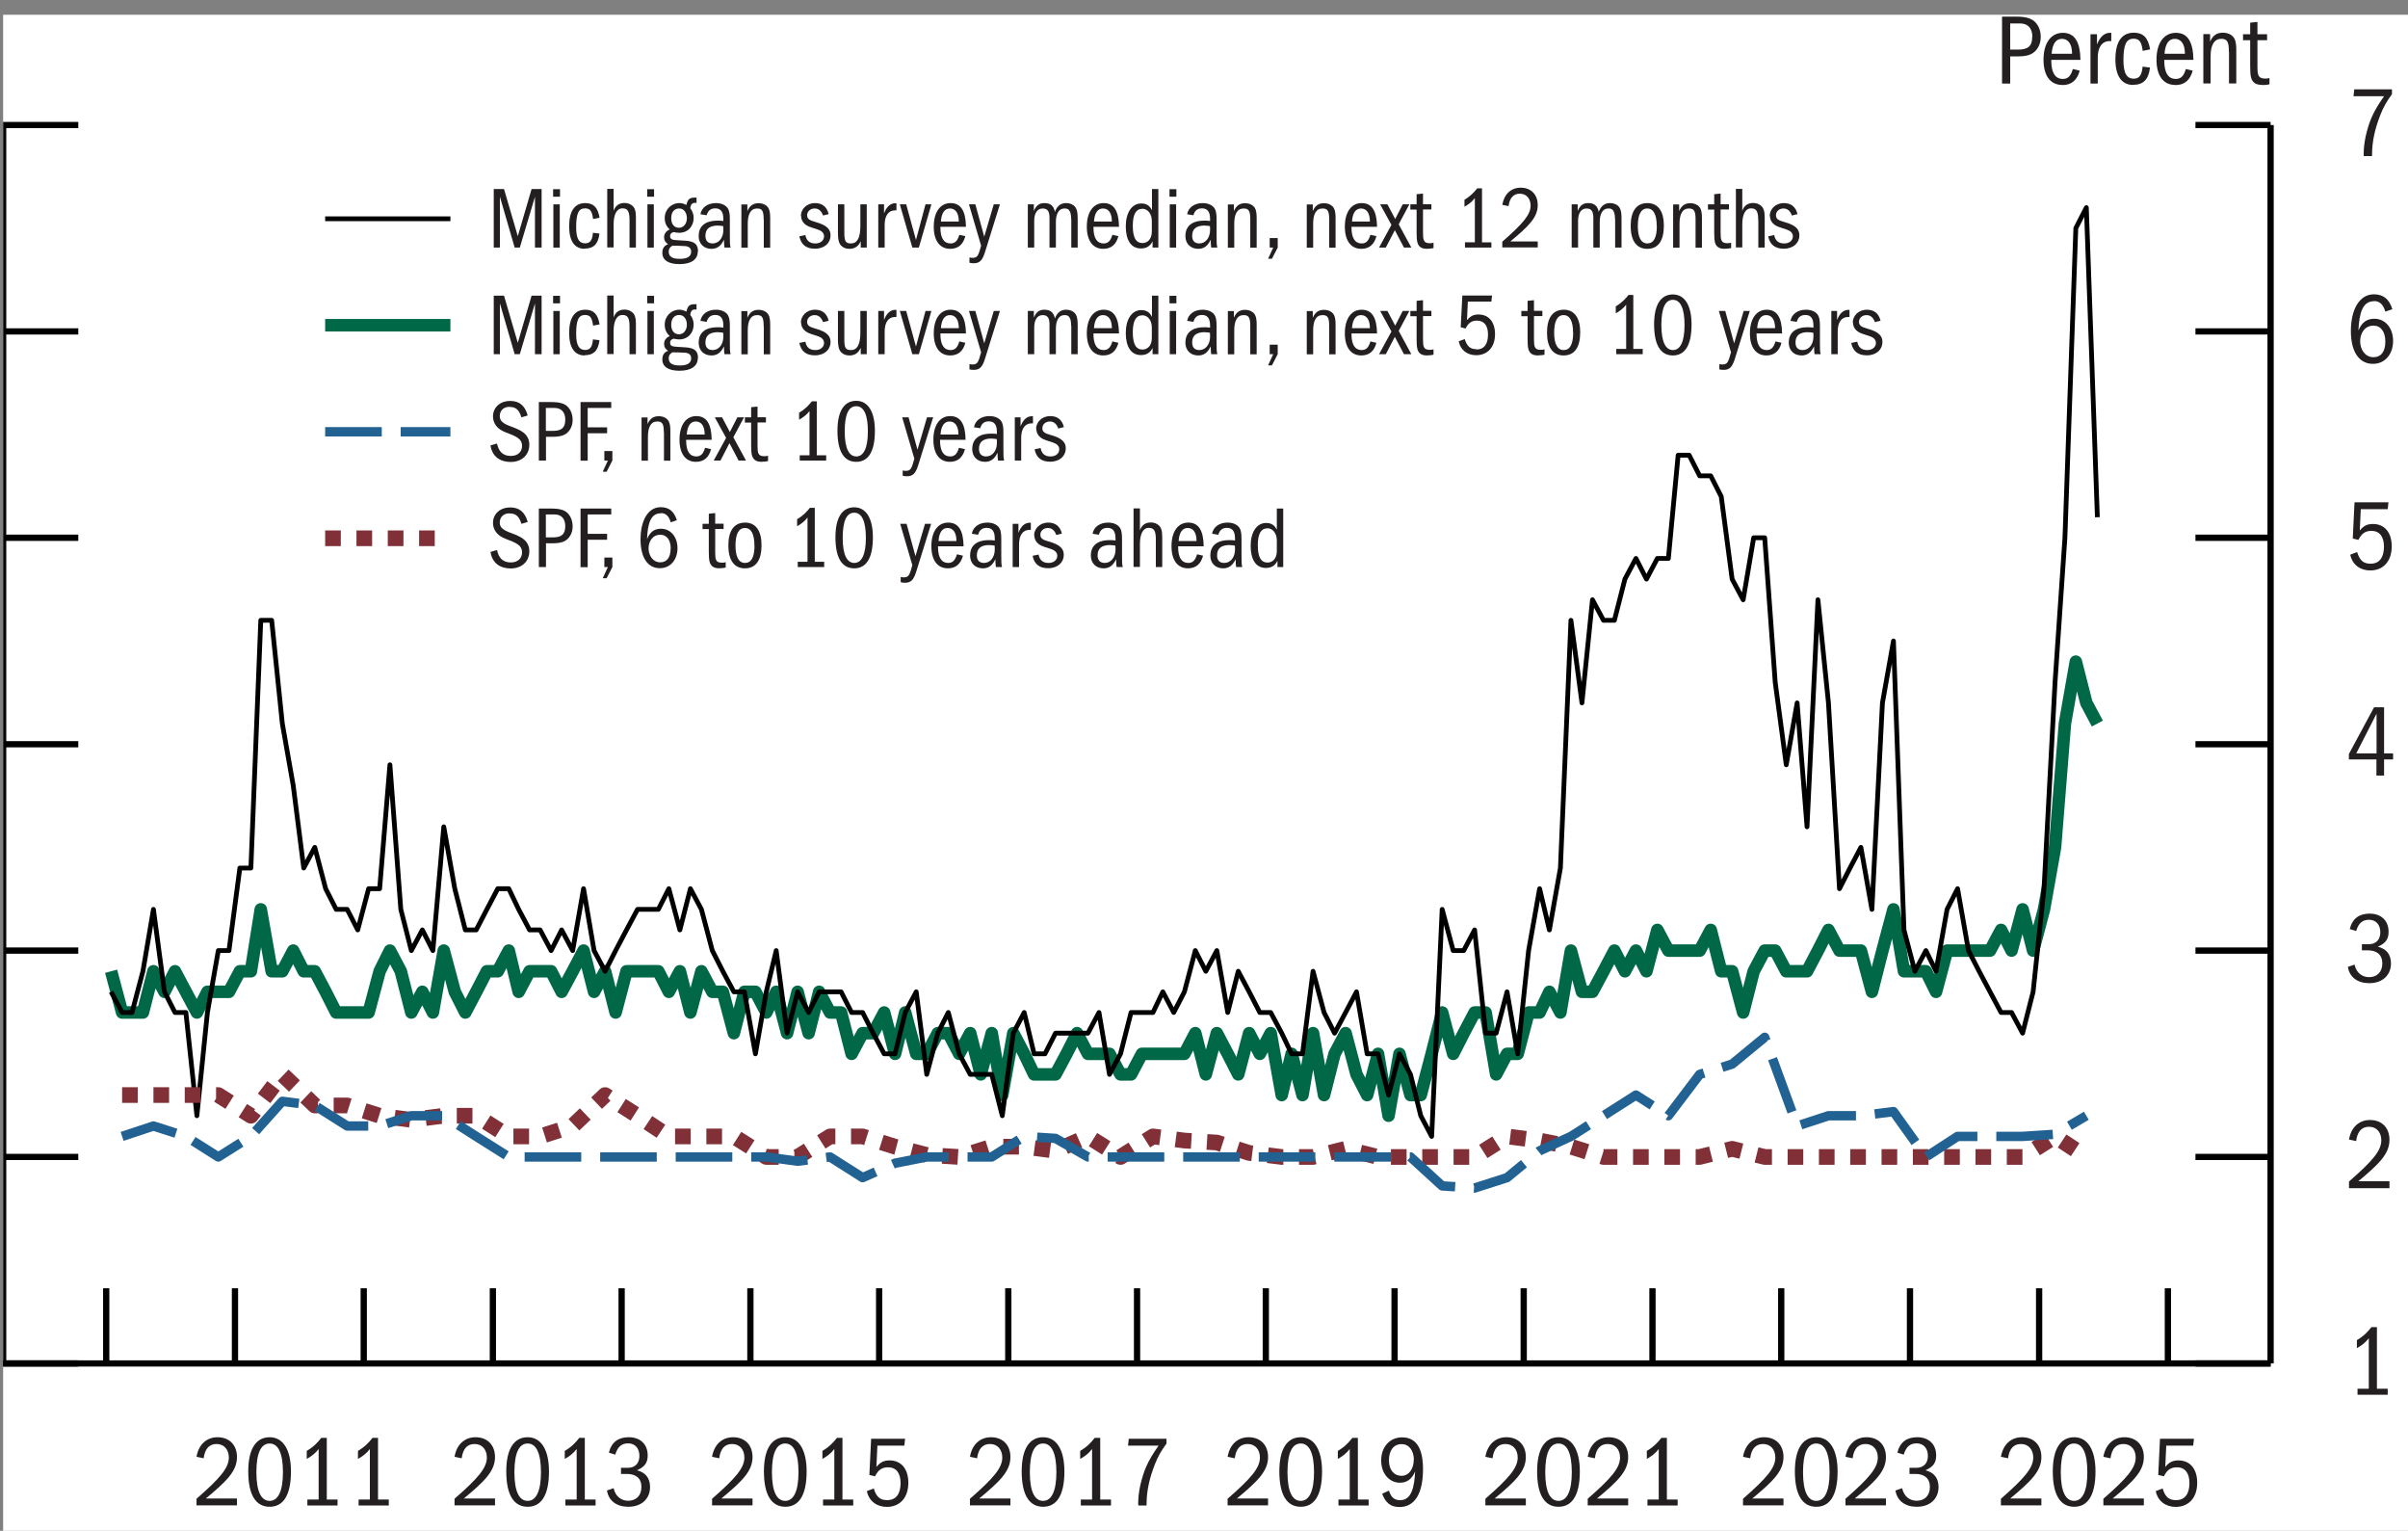 <?xml version="1.0" encoding="UTF-8"?>
<svg id="Layer_1" xmlns="http://www.w3.org/2000/svg" version="1.1" xmlns:xlink="http://www.w3.org/1999/xlink" viewBox="0 0 192.25 122.18">
  <rect x="0" y="0" width="192.25" height="122.18" fill="#808080" stroke="none"/>
  <!-- Generator: Adobe Illustrator 29.5.1, SVG Export Plug-In . SVG Version: 2.1.0 Build 141)  -->
  <defs>
    <style>
      .st0 {
        fill: #231f20;
      }

      .st1 {
        fill: #fff;
      }

      .st2 {
        stroke: #006847;
        stroke-width: 1px;
      }

      .st2, .st3, .st4, .st5, .st6, .st7 {
        fill: none;
      }

      .st2, .st4, .st5, .st6, .st7 {
        stroke-linejoin: round;
      }

      .st4 {
        stroke-width: .5px;
      }

      .st4, .st7 {
        stroke: #000;
      }

      .st8 {
        clip-path: url(#clippath-1);
      }

      .st5 {
        stroke: #226293;
        stroke-dasharray: 4.52 1.51;
        stroke-width: .75px;
      }

      .st6 {
        stroke: #803036;
        stroke-dasharray: 1.25 1.25;
        stroke-width: 1.25px;
      }

      .st9 {
        clip-path: url(#clippath);
      }

      .st7 {
        stroke-width: .38px;
      }
    </style>
    <clipPath id="clippath">
      <rect class="st3" x=".25" y="1.18" width="192" height="121"/>
    </clipPath>
    <clipPath id="clippath-1">
      <rect class="st3" x=".25" y="1.18" width="192" height="121"/>
    </clipPath>
  </defs>
  <rect class="st1" x=".25" y="1.18" width="192" height="121"/>
  <polyline class="st2" points="8.87 77.52 9.75 80.81 11.41 80.81 12.25 77.52 13.13 79.16 13.97 77.52 14.84 79.16 15.72 80.81 16.56 79.16 18.28 79.16 19.15 77.52 20.03 77.52 20.82 72.58 21.69 77.52 22.54 77.52 23.41 75.87 24.25 77.52 25.13 77.52 26 79.16 26.84 80.81 29.43 80.81 30.31 77.52 31.13 75.87 32 77.52 32.84 80.81 33.72 79.16 34.56 80.81 35.43 75.87 36.31 79.16 37.15 80.81 38.02 79.16 38.87 77.52 39.74 77.52 40.62 75.87 41.41 79.16 42.28 77.52 44 77.52 44.84 79.16 45.72 77.52 46.59 75.87 47.43 79.16 48.31 77.52 49.15 80.81 50.02 77.52 52.56 77.52 53.4 79.16 54.28 77.52 55.12 80.81 56 77.52 56.87 79.16 57.71 79.16 58.59 82.46 59.43 79.16 60.31 79.16 61.18 80.81 61.97 79.16 62.84 82.46 63.68 79.16 64.56 82.46 65.4 79.16 66.27 80.81 67.15 80.81 67.99 84.11 68.87 82.46 69.71 82.46 70.59 80.81 71.46 84.11 72.27 80.81 73.15 84.11 73.99 84.11 74.87 82.46 75.71 82.46 76.58 84.11 77.46 82.46 78.3 85.75 79.18 82.46 80.02 87.4 80.9 82.46 81.77 84.11 82.56 85.75 84.27 85.75 85.15 84.11 85.99 82.46 86.86 84.11 88.58 84.11 89.46 85.75 90.3 85.75 91.17 84.11 94.56 84.11 95.43 82.46 96.27 85.75 97.15 82.46 98.02 84.11 98.86 85.75 99.73 82.46 100.58 84.11 101.45 82.46 102.33 87.4 103.12 84.11 103.99 87.4 104.83 82.46 105.71 87.4 106.55 84.11 107.43 82.46 108.3 85.75 109.15 87.4 110.02 84.11 110.86 89.05 111.73 84.11 112.61 87.4 113.43 87.4 114.3 84.11 115.14 80.81 116.02 84.11 116.86 82.46 117.73 80.81 118.61 80.81 119.45 85.75 120.32 84.11 121.17 84.11 122.04 80.81 122.92 80.81 123.7 79.16 124.58 80.81 125.42 75.87 126.3 79.16 127.14 79.16 128.02 77.52 128.89 75.87 129.73 77.52 130.61 75.87 131.45 77.52 132.32 74.22 133.2 75.87 135.7 75.87 136.58 74.22 137.42 77.52 138.29 77.52 139.17 80.81 140.01 77.52 140.89 75.87 141.73 75.87 142.61 77.52 144.27 77.52 145.14 75.87 145.98 74.22 146.86 75.87 148.57 75.87 149.45 79.16 150.29 75.87 151.17 72.58 152.01 77.52 153.76 77.52 154.57 79.16 155.45 75.87 158.88 75.87 159.76 74.22 160.6 75.87 161.48 72.58 162.32 75.87 163.19 72.58 164.07 67.63 164.86 57.75 165.73 52.81 166.57 56.1 167.45 57.75"/>
  <polyline class="st7" points="8.87 79.16 9.75 80.81 10.54 80.81 11.41 77.52 12.25 72.58 13.13 79.16 13.97 80.81 14.84 80.81 15.72 89.05 16.56 80.81 17.43 75.87 18.28 75.87 19.15 69.28 20.03 69.28 20.82 49.51 21.69 49.51 22.54 57.75 23.41 62.69 24.25 69.28 25.13 67.63 26 70.93 26.84 72.58 27.72 72.58 28.56 74.22 29.43 70.93 30.31 70.93 31.13 61.04 32 72.58 32.84 75.87 33.72 74.22 34.56 75.87 35.43 65.99 36.31 70.93 37.15 74.22 38.02 74.22 38.87 72.58 39.74 70.93 40.62 70.93 41.41 72.58 42.28 74.22 43.12 74.22 44 75.87 44.84 74.22 45.72 75.87 46.59 70.93 47.43 75.87 48.31 77.52 49.15 75.87 50.02 74.22 50.9 72.58 52.56 72.58 53.4 70.93 54.28 74.22 55.12 70.93 56 72.58 56.87 75.87 57.71 77.52 58.59 79.16 59.43 79.16 60.31 84.11 61.18 79.16 61.97 75.87 62.84 82.46 63.68 79.16 64.56 80.81 65.4 79.16 67.15 79.16 67.99 80.81 68.87 80.81 69.71 82.46 70.59 84.11 71.46 84.11 72.27 80.81 73.15 79.16 73.99 85.75 74.87 82.46 75.71 80.81 76.58 84.11 77.46 85.75 79.18 85.75 80.02 89.05 80.9 82.46 81.77 80.81 82.56 84.11 83.43 84.11 84.27 82.46 86.86 82.46 87.74 80.81 88.58 85.75 89.46 84.11 90.3 80.81 92.05 80.81 92.84 79.16 93.71 80.81 94.56 79.16 95.43 75.87 96.27 77.52 97.15 75.87 98.02 80.81 98.86 77.52 99.73 79.16 100.58 80.81 101.45 80.81 102.33 82.46 103.12 84.11 103.99 84.11 104.83 77.52 105.71 80.81 106.55 82.46 107.43 80.81 108.3 79.16 109.15 84.11 110.02 84.11 110.86 87.4 111.73 84.11 112.61 85.75 113.43 89.05 114.3 90.7 115.14 72.58 116.02 75.87 116.86 75.87 117.73 74.22 118.61 82.46 119.45 82.46 120.32 79.16 121.17 84.11 122.04 75.87 122.92 70.93 123.7 74.22 124.58 69.28 125.42 49.51 126.3 56.1 127.14 47.87 128.02 49.51 128.89 49.51 129.73 46.22 130.61 44.57 131.45 46.22 132.32 44.57 133.2 44.57 133.98 36.33 134.86 36.33 135.7 37.98 136.58 37.98 137.42 39.63 138.29 46.22 139.17 47.87 140.01 42.92 140.89 42.92 141.73 54.46 142.61 61.04 143.48 56.1 144.27 65.99 145.14 47.87 145.98 56.1 146.86 70.93 147.7 69.28 148.57 67.63 149.45 72.58 150.29 56.1 151.17 51.16 152.01 74.22 152.88 77.52 153.76 75.87 154.57 77.52 155.45 72.58 156.29 70.93 157.16 75.87 158.01 77.52 158.88 79.16 159.76 80.81 160.6 80.81 161.48 82.46 162.32 79.16 163.19 70.93 164.07 54.46 164.86 42.92 165.73 18.21 166.57 16.57 167.45 41.28"/>
  <polyline class="st6" points="9.75 87.4 17.43 87.4 20.03 89.05 22.54 85.75 25.13 88.23 27.72 88.23 30.31 89.05 32.84 89.38 35.43 89.05 38.02 89.05 40.62 90.7 43.12 90.7 45.72 89.87 48.31 87.4 50.9 89.05 53.4 90.7 58.59 90.7 61.18 92.34 63.68 92.34 66.27 90.7 68.87 90.7 71.46 91.52 73.99 92.18 76.58 92.34 79.18 91.52 81.77 91.52 84.27 91.85 86.86 90.7 89.46 92.34 92.05 90.7 94.56 91.03 97.15 91.19 99.73 92.02 102.33 92.34 104.83 92.34 107.43 91.69 110.02 92.34 117.73 92.34 120.32 90.7 122.92 91.03 125.42 91.52 128.02 92.34 135.7 92.34 138.29 91.69 140.89 92.34 161.48 92.34 164.07 90.7 166.57 92.34"/>
  <g class="st9">
    <polyline class="st5" points="9.75 90.7 12.25 89.87 14.84 90.7 17.43 92.34 20.03 90.7 22.54 87.9 25.13 88.23 27.72 89.87 30.31 89.87 32.84 89.05 35.43 89.05 38.02 90.7 40.62 92.34 61.18 92.34 63.68 92.68 66.27 92.34 68.87 93.99 71.46 92.84 73.99 92.34 79.18 92.34 81.77 90.7 84.27 90.86 86.86 92.34 112.61 92.34 115.14 94.65 117.73 94.82 120.32 93.99 122.92 91.85 125.42 90.7 128.02 89.05 130.61 87.4 133.2 89.05 135.7 85.75 138.29 84.93 140.89 82.79 143.48 89.87 145.98 89.05 148.57 89.05 151.17 88.72 153.76 92.34 156.29 90.7 161.48 90.7 164.07 90.53 166.57 89.05"/>
    <path class="st4" d="M.25,108.82V9.98M6.25,108.82H.25M6.25,92.34H.25M6.25,75.87H.25M6.25,59.4H.25M6.25,42.92H.25M6.25,26.45H.25M6.25,9.98H.25M181.28,108.82V9.98M175.28,108.82h6M175.28,92.34h6M175.28,75.87h6M175.28,59.4h6M175.28,42.92h6M175.28,26.45h6M175.28,9.98h6"/>
  </g>
  <path class="st0" d="M188.22,110.84h.9v-4.03c-.26.34-.57.58-.95.79v-.64c.55-.32.88-.68,1.16-1.04h.44v4.92h.86v.48h-2.41v-.48Z"/>
  <path class="st0" d="M187.54,94.3c1.88-1.64,2.58-2.46,2.58-3.29,0-.6-.35-1.08-.98-1.08-.57,0-.93.36-1.03,1.14l-.57-.12c.17-.99.81-1.56,1.68-1.56.94,0,1.55.62,1.55,1.58,0,1.13-.84,1.94-2.49,3.31h2.49v.55h-3.23v-.54Z"/>
  <path class="st0" d="M188.55,75.36h.55c.7,0,.94-.47.94-.95,0-.61-.35-1-.9-1-.49,0-.83.23-1.03.9l-.51-.16c.22-.86.77-1.23,1.59-1.23.92,0,1.51.56,1.51,1.45,0,.54-.19.9-.86,1.19.7.17,1.05.63,1.05,1.34,0,.9-.64,1.57-1.74,1.57-.92,0-1.57-.47-1.7-1.3l.53-.18c.17.74.69,1,1.16,1,.62,0,1.06-.39,1.06-1.1s-.46-1.04-1.16-1.04h-.47v-.48Z"/>
  <path class="st0" d="M189.74,60.61h-2.21v-.43l2.01-3.73h.8v3.68h.72v.48h-.72v1.29h-.61v-1.29ZM188.12,60.13h1.62v-3.17l-1.62,3.17Z"/>
  <path class="st0" d="M189.27,44.99c.75,0,1.06-.57,1.06-1.36s-.34-1.26-1-1.26c-.47,0-.79.2-1.04.72l-.45-.11.14-2.89h2.71l-.06.55h-2.15l-.08,1.7c.32-.39.61-.52,1.05-.52.97,0,1.5.73,1.5,1.78,0,1.23-.7,1.93-1.72,1.93-.79,0-1.43-.46-1.59-1.26l.55-.21c.22.74.56.93,1.07.93Z"/>
  <path class="st0" d="M189.54,24.04c-.9,0-1.18.89-1.25,2.34.28-.68.7-.94,1.27-.94.88,0,1.5.74,1.5,1.77s-.62,1.83-1.61,1.83c-1.06,0-1.76-.9-1.76-2.62s.68-2.93,1.84-2.93c.74,0,1.22.37,1.47,1.19l-.56.19c-.18-.6-.46-.84-.91-.84ZM190.44,27.26c0-.8-.37-1.27-.94-1.27-.72,0-1.07.62-1.07,1.25s.38,1.27,1.06,1.27c.62,0,.95-.46.95-1.25Z"/>
  <path class="st0" d="M188.71,12.35c0-.51.06-1.03.18-1.55.26-1.08.53-1.82,1.45-3.12h-2.44l.06-.55h3.01v.39c-.39.52-.7,1.06-.91,1.61-.44,1.11-.68,2.14-.68,3.23v.1h-.66v-.11Z"/>
  <g class="st8">
    <path class="st4" d="M.25,108.82h181.03M8.48,102.82v6M18.76,102.82v6M29.04,102.82v6M39.35,102.82v6M49.63,102.82v6M59.91,102.82v6M70.19,102.82v6M80.5,102.82v6M90.78,102.82v6M101.06,102.82v6M111.34,102.82v6M121.65,102.82v6M131.93,102.82v6M142.21,102.82v6M152.49,102.82v6M162.8,102.82v6M173.08,102.82v6"/>
  </g>
  <g>
    <path class="st0" d="M15.69,119.62c1.88-1.64,2.58-2.46,2.58-3.29,0-.6-.35-1.08-.98-1.08-.57,0-.93.36-1.03,1.14l-.57-.12c.17-.99.81-1.56,1.68-1.56.94,0,1.55.62,1.55,1.58,0,1.13-.84,1.94-2.49,3.31h2.49v.55h-3.23v-.54Z"/>
    <path class="st0" d="M19.82,117.44c0-1.85.65-2.73,1.71-2.73s1.7.98,1.7,2.73c0,2.02-.69,2.82-1.7,2.82-1.13,0-1.71-.98-1.71-2.83ZM22.59,117.5c0-1.5-.37-2.29-1.06-2.29s-1.06.75-1.06,2.29.38,2.29,1.06,2.29,1.06-.79,1.06-2.29Z"/>
    <path class="st0" d="M24.54,119.68h.9v-4.03c-.26.34-.57.58-.95.79v-.64c.55-.32.88-.68,1.16-1.04h.44v4.92h.86v.48h-2.41v-.48Z"/>
    <path class="st0" d="M28.63,119.68h.9v-4.03c-.26.34-.57.58-.95.79v-.64c.55-.32.88-.68,1.16-1.04h.44v4.92h.86v.48h-2.41v-.48Z"/>
  </g>
  <g>
    <path class="st0" d="M36.29,119.62c1.88-1.64,2.58-2.46,2.58-3.29,0-.6-.35-1.08-.98-1.08-.57,0-.93.36-1.03,1.14l-.57-.12c.17-.99.81-1.56,1.68-1.56.94,0,1.55.62,1.55,1.58,0,1.13-.84,1.94-2.49,3.31h2.49v.55h-3.23v-.54Z"/>
    <path class="st0" d="M40.42,117.44c0-1.85.65-2.73,1.71-2.73s1.7.98,1.7,2.73c0,2.02-.69,2.82-1.7,2.82-1.13,0-1.71-.98-1.71-2.83ZM43.19,117.5c0-1.5-.37-2.29-1.06-2.29s-1.06.75-1.06,2.29.38,2.29,1.06,2.29,1.06-.79,1.06-2.29Z"/>
    <path class="st0" d="M45.14,119.68h.9v-4.03c-.26.34-.57.58-.95.79v-.64c.55-.32.88-.68,1.16-1.04h.44v4.92h.86v.48h-2.41v-.48Z"/>
    <path class="st0" d="M49.56,117.15h.55c.7,0,.94-.47.94-.95,0-.61-.35-1-.9-1-.49,0-.83.23-1.03.9l-.51-.16c.22-.86.77-1.23,1.59-1.23.92,0,1.51.56,1.51,1.45,0,.54-.19.9-.86,1.19.7.17,1.05.63,1.05,1.34,0,.9-.64,1.57-1.74,1.57-.92,0-1.57-.47-1.7-1.3l.53-.18c.17.74.69,1,1.16,1,.62,0,1.06-.39,1.06-1.1s-.46-1.04-1.16-1.04h-.47v-.48Z"/>
  </g>
  <g>
    <path class="st0" d="M56.85,119.62c1.88-1.64,2.58-2.46,2.58-3.29,0-.6-.35-1.08-.98-1.08-.57,0-.93.36-1.03,1.14l-.57-.12c.17-.99.81-1.56,1.68-1.56.94,0,1.55.62,1.55,1.58,0,1.13-.84,1.94-2.49,3.31h2.49v.55h-3.23v-.54Z"/>
    <path class="st0" d="M60.99,117.44c0-1.85.65-2.73,1.71-2.73s1.7.98,1.7,2.73c0,2.02-.69,2.82-1.7,2.82-1.13,0-1.71-.98-1.71-2.83ZM63.75,117.5c0-1.5-.37-2.29-1.06-2.29s-1.06.75-1.06,2.29.38,2.29,1.06,2.29,1.06-.79,1.06-2.29Z"/>
    <path class="st0" d="M65.71,119.68h.9v-4.03c-.26.34-.57.58-.95.79v-.64c.55-.32.88-.68,1.16-1.04h.44v4.92h.86v.48h-2.41v-.48Z"/>
    <path class="st0" d="M70.84,119.73c.75,0,1.06-.57,1.06-1.36s-.34-1.26-1-1.26c-.47,0-.79.2-1.04.72l-.45-.11.14-2.89h2.71l-.06.55h-2.15l-.08,1.7c.32-.39.61-.52,1.05-.52.97,0,1.5.73,1.5,1.78,0,1.23-.7,1.93-1.72,1.93-.79,0-1.43-.46-1.59-1.26l.55-.21c.22.74.56.93,1.07.93Z"/>
  </g>
  <g>
    <path class="st0" d="M77.44,119.62c1.88-1.64,2.58-2.46,2.58-3.29,0-.6-.35-1.08-.98-1.08-.57,0-.93.36-1.03,1.14l-.57-.12c.17-.99.81-1.56,1.68-1.56.94,0,1.55.62,1.55,1.58,0,1.13-.84,1.94-2.49,3.31h2.49v.55h-3.23v-.54Z"/>
    <path class="st0" d="M81.57,117.44c0-1.85.65-2.73,1.71-2.73s1.7.98,1.7,2.73c0,2.02-.69,2.82-1.7,2.82-1.13,0-1.71-.98-1.71-2.83ZM84.34,117.5c0-1.5-.37-2.29-1.06-2.29s-1.06.75-1.06,2.29.38,2.29,1.06,2.29,1.06-.79,1.06-2.29Z"/>
    <path class="st0" d="M86.29,119.68h.9v-4.03c-.26.34-.57.58-.95.79v-.64c.55-.32.88-.68,1.16-1.04h.44v4.92h.86v.48h-2.41v-.48Z"/>
    <path class="st0" d="M90.87,120.05c0-.51.06-1.03.18-1.55.26-1.08.53-1.82,1.45-3.12h-2.44l.06-.55h3.01v.39c-.39.52-.7,1.06-.91,1.61-.44,1.11-.68,2.14-.68,3.23v.1h-.66v-.11Z"/>
  </g>
  <g>
    <path class="st0" d="M98.01,119.62c1.88-1.64,2.58-2.46,2.58-3.29,0-.6-.35-1.08-.98-1.08-.57,0-.93.36-1.03,1.14l-.57-.12c.17-.99.81-1.56,1.68-1.56.94,0,1.55.62,1.55,1.58,0,1.13-.84,1.94-2.49,3.31h2.49v.55h-3.23v-.54Z"/>
    <path class="st0" d="M102.14,117.44c0-1.85.65-2.73,1.71-2.73s1.7.98,1.7,2.73c0,2.02-.69,2.82-1.7,2.82-1.13,0-1.71-.98-1.71-2.83ZM104.91,117.5c0-1.5-.37-2.29-1.06-2.29s-1.06.75-1.06,2.29.38,2.29,1.06,2.29,1.06-.79,1.06-2.29Z"/>
    <path class="st0" d="M106.86,119.68h.9v-4.03c-.26.34-.57.58-.95.79v-.64c.55-.32.88-.68,1.16-1.04h.44v4.92h.86v.48h-2.41v-.48Z"/>
    <path class="st0" d="M111.82,119.73c.92,0,1.11-1.2,1.16-2.28-.28.65-.7.89-1.21.89-.83,0-1.5-.7-1.5-1.78s.7-1.84,1.66-1.84c1.11,0,1.68.83,1.68,2.53,0,1.96-.66,3.03-1.88,3.03-.67,0-1.1-.3-1.38-1.06l.54-.25c.19.63.52.77.94.77ZM112.88,116.52c0-.7-.35-1.26-.98-1.26s-1.01.5-1.01,1.29.42,1.24,1,1.24c.62,0,.98-.59.98-1.27Z"/>
  </g>
  <g>
    <path class="st0" d="M118.59,119.62c1.88-1.64,2.58-2.46,2.58-3.29,0-.6-.35-1.08-.98-1.08-.57,0-.93.36-1.03,1.14l-.57-.12c.17-.99.81-1.56,1.68-1.56.94,0,1.55.62,1.55,1.58,0,1.13-.84,1.94-2.49,3.31h2.49v.55h-3.23v-.54Z"/>
    <path class="st0" d="M122.72,117.44c0-1.85.65-2.73,1.71-2.73s1.7.98,1.7,2.73c0,2.02-.69,2.82-1.7,2.82-1.13,0-1.71-.98-1.71-2.83ZM125.49,117.5c0-1.5-.37-2.29-1.06-2.29s-1.06.75-1.06,2.29.38,2.29,1.06,2.29,1.06-.79,1.06-2.29Z"/>
    <path class="st0" d="M126.76,119.62c1.88-1.64,2.58-2.46,2.58-3.29,0-.6-.35-1.08-.98-1.08-.57,0-.93.36-1.03,1.14l-.57-.12c.17-.99.81-1.56,1.68-1.56.94,0,1.55.62,1.55,1.58,0,1.13-.84,1.94-2.49,3.31h2.49v.55h-3.23v-.54Z"/>
    <path class="st0" d="M131.53,119.68h.9v-4.03c-.26.34-.57.58-.95.79v-.64c.55-.32.88-.68,1.16-1.04h.44v4.92h.86v.48h-2.41v-.48Z"/>
  </g>
  <g>
    <path class="st0" d="M139.16,119.62c1.88-1.64,2.58-2.46,2.58-3.29,0-.6-.35-1.08-.98-1.08-.57,0-.93.36-1.03,1.14l-.57-.12c.17-.99.81-1.56,1.68-1.56.94,0,1.55.62,1.55,1.58,0,1.13-.84,1.94-2.49,3.31h2.49v.55h-3.23v-.54Z"/>
    <path class="st0" d="M143.3,117.44c0-1.85.65-2.73,1.71-2.73s1.7.98,1.7,2.73c0,2.02-.69,2.82-1.7,2.82-1.13,0-1.71-.98-1.71-2.83ZM146.07,117.5c0-1.5-.37-2.29-1.06-2.29s-1.06.75-1.06,2.29.38,2.29,1.06,2.29,1.06-.79,1.06-2.29Z"/>
    <path class="st0" d="M147.34,119.62c1.88-1.64,2.58-2.46,2.58-3.29,0-.6-.35-1.08-.98-1.08-.57,0-.93.36-1.03,1.14l-.57-.12c.17-.99.81-1.56,1.68-1.56.94,0,1.55.62,1.55,1.58,0,1.13-.84,1.94-2.49,3.31h2.49v.55h-3.23v-.54Z"/>
    <path class="st0" d="M152.43,117.15h.55c.7,0,.94-.47.94-.95,0-.61-.35-1-.9-1-.49,0-.83.23-1.03.9l-.51-.16c.22-.86.77-1.23,1.59-1.23.92,0,1.51.56,1.51,1.45,0,.54-.19.9-.86,1.19.7.17,1.05.63,1.05,1.34,0,.9-.64,1.57-1.74,1.57-.92,0-1.57-.47-1.7-1.3l.53-.18c.17.74.69,1,1.16,1,.62,0,1.06-.39,1.06-1.1s-.46-1.04-1.16-1.04h-.47v-.48Z"/>
  </g>
  <g>
    <path class="st0" d="M159.75,119.62c1.88-1.64,2.58-2.46,2.58-3.29,0-.6-.35-1.08-.98-1.08-.57,0-.93.36-1.03,1.14l-.57-.12c.17-.99.81-1.56,1.68-1.56.94,0,1.55.62,1.55,1.58,0,1.13-.84,1.94-2.49,3.31h2.49v.55h-3.23v-.54Z"/>
    <path class="st0" d="M163.89,117.44c0-1.85.65-2.73,1.71-2.73s1.7.98,1.7,2.73c0,2.02-.69,2.82-1.7,2.82-1.13,0-1.71-.98-1.71-2.83ZM166.65,117.5c0-1.5-.37-2.29-1.06-2.29s-1.06.75-1.06,2.29.38,2.29,1.06,2.29,1.06-.79,1.06-2.29Z"/>
    <path class="st0" d="M167.93,119.62c1.88-1.64,2.58-2.46,2.58-3.29,0-.6-.35-1.08-.98-1.08-.57,0-.93.36-1.03,1.14l-.57-.12c.17-.99.81-1.56,1.68-1.56.94,0,1.55.62,1.55,1.58,0,1.13-.84,1.94-2.49,3.31h2.49v.55h-3.23v-.54Z"/>
    <path class="st0" d="M173.74,119.73c.75,0,1.06-.57,1.06-1.36s-.34-1.26-1-1.26c-.47,0-.79.2-1.04.72l-.45-.11.14-2.89h2.71l-.06.55h-2.15l-.08,1.7c.32-.39.61-.52,1.05-.52.97,0,1.5.73,1.5,1.78,0,1.23-.7,1.93-1.72,1.93-.79,0-1.43-.46-1.59-1.26l.55-.21c.22.74.56.93,1.07.93Z"/>
  </g>
  <line class="st7" x1="25.96" y1="17.46" x2="35.96" y2="17.46"/>
  <line class="st2" x1="25.96" y1="25.96" x2="35.96" y2="25.96"/>
  <line class="st5" x1="25.96" y1="34.46" x2="35.96" y2="34.46"/>
  <line class="st6" x1="25.96" y1="42.96" x2="35.96" y2="42.96"/>
  <g>
    <path class="st0" d="M42.71,15.71l-1.21,4.05h-.41l-1.18-4.06v4.06h-.49v-4.67h.82l1.1,3.76,1.1-3.76h.8v4.67h-.53v-4.05Z"/>
    <path class="st0" d="M44.16,15.1h.55v.6h-.55v-.6ZM44.18,16.31h.51v3.45h-.51v-3.45Z"/>
    <path class="st0" d="M46.69,19.86c-.82,0-1.25-.63-1.25-1.79,0-1.23.44-1.86,1.29-1.86.64,0,1,.33,1.14,1.17l-.52.1c-.08-.6-.21-.85-.64-.85-.53,0-.71.43-.71,1.52,0,1,.29,1.27.72,1.27.36,0,.57-.2.62-.84l.52.06c-.1.87-.5,1.2-1.18,1.2Z"/>
    <path class="st0" d="M50.26,17.53c0-.69-.17-.9-.56-.9-.48,0-.71.51-.71,1.29v1.83h-.51v-4.67h.51v1.75c.14-.42.45-.63.86-.63.27,0,.46.08.61.2.22.17.31.45.31.92v2.44h-.51v-2.23Z"/>
    <path class="st0" d="M51.67,15.1h.55v.6h-.55v-.6ZM51.69,16.31h.51v3.45h-.51v-3.45Z"/>
    <path class="st0" d="M55.71,20.07c0,.67-.57,1.01-1.46,1.01s-1.37-.32-1.37-.9c0-.36.15-.58.46-.69-.23-.15-.32-.32-.32-.54,0-.31.16-.5.45-.64-.28-.25-.4-.54-.4-.91,0-.68.53-1.19,1.16-1.19.14,0,.29.01.57.15.11-.44.22-.59.69-.59h.12v.43s-.07-.01-.13-.01c-.2,0-.33.1-.37.43.19.25.27.5.27.78,0,.61-.41,1.18-1.16,1.18-.18,0-.29-.03-.43-.06-.22.06-.29.16-.29.32,0,.29.22.31.55.33l.63.04c.75.04,1.05.27,1.05.86ZM53.39,20.08c0,.39.26.58.88.58s.91-.2.91-.57c0-.28-.17-.43-.51-.45-.34-.02-.67-.03-.99-.03-.22.14-.29.27-.29.47ZM54.84,17.42c0-.42-.22-.78-.61-.78s-.64.28-.64.78.26.76.62.76.63-.32.63-.77Z"/>
  </g>
  <g>
    <path class="st0" d="M57.79,19.15c-.24.5-.55.71-.99.71-.61,0-1.02-.41-1.02-1.02,0-.69.41-1.23,1.51-1.23.18,0,.29,0,.46.03v-.18c0-.6-.25-.83-.64-.83-.34,0-.58.15-.69.55l-.5-.08c.1-.56.6-.89,1.23-.89.24,0,.44.04.62.13.36.19.5.43.5,1.16v1.31c0,.56,0,.71.06.95h-.49c-.02-.16-.04-.35-.04-.61ZM57.34,18c-.71,0-1.02.28-1.02.83,0,.36.18.6.57.6.51,0,.86-.46.86-1.07,0-.1,0-.28-.01-.31-.13-.03-.25-.04-.4-.04Z"/>
    <path class="st0" d="M60.97,17.53c0-.68-.11-.89-.52-.89-.53,0-.75.47-.75,1.22v1.91h-.51v-3.45h.48v.53c.2-.47.5-.63.89-.63.22,0,.39.05.54.14.28.17.39.43.39,1.05v2.36h-.51v-2.23Z"/>
    <path class="st0" d="M63.94,17.24c0-.53.44-1.03,1.13-1.03.55,0,.94.27,1.09.88l-.45.11c-.13-.37-.36-.56-.67-.56-.36,0-.6.25-.6.53s.15.41.67.55c.95.26,1.2.61,1.2,1.07,0,.58-.46,1.06-1.25,1.06-.69,0-1.11-.32-1.24-.99l.48-.1c.08.45.34.67.8.67.42,0,.69-.25.69-.57,0-.27-.2-.44-.5-.54l-.55-.18c-.7-.22-.78-.68-.78-.91Z"/>
    <path class="st0" d="M68.72,19.25c-.19.42-.48.61-.9.61-.27,0-.5-.08-.68-.27-.16-.18-.24-.47-.24-.94v-2.34h.51v2.28c0,.65.1.84.53.84.48,0,.75-.41.75-1.4v-1.72h.51v3.45h-.48v-.51Z"/>
    <path class="st0" d="M70.12,16.31h.46v.72c.22-.58.54-.81.91-.81h.08v.57h-.12c-.53,0-.82.45-.82,1.15v1.82h-.51v-3.45Z"/>
  </g>
  <g>
    <path class="st0" d="M71.83,16.31h.52l.78,2.84.76-2.84h.47l-1,3.45h-.52l-1-3.45Z"/>
    <path class="st0" d="M75.87,19.86c-.84,0-1.32-.65-1.32-1.77,0-1.18.53-1.88,1.34-1.88s1.21.6,1.23,1.89h-2.04v.05c0,.85.28,1.28.81,1.28.32,0,.55-.16.7-.69l.48.11c-.17.65-.56,1.01-1.21,1.01ZM75.84,16.64c-.4,0-.67.32-.72,1.04h1.43c0-.67-.26-1.04-.71-1.04Z"/>
    <path class="st0" d="M77.64,20.58c.4,0,.47-.17.69-.97l-.97-3.3h.51l.71,2.58.76-2.58h.49l-1.17,3.75c-.22.73-.44.95-.92.95-.14,0-.22-.01-.34-.04v-.42c.11.02.15.03.24.03Z"/>
  </g>
  <g>
    <path class="st0" d="M85.52,17.49c0-.84-.33-.85-.54-.85-.45,0-.68.43-.68,1.08v2.04h-.51v-2.36c0-.47-.11-.76-.54-.76s-.68.36-.68.99v2.13h-.51v-3.45h.48v.53c.21-.5.48-.63.85-.63.47,0,.74.22.83.7.19-.51.51-.7.89-.7.22,0,.39.05.54.14.28.17.39.45.39,1.07v2.34h-.51v-2.27Z"/>
    <path class="st0" d="M88.09,19.86c-.84,0-1.32-.65-1.32-1.77,0-1.18.53-1.88,1.34-1.88s1.21.6,1.23,1.89h-2.04v.05c0,.85.28,1.28.81,1.28.32,0,.55-.16.7-.69l.48.11c-.17.65-.56,1.01-1.21,1.01ZM88.06,16.64c-.4,0-.67.32-.72,1.04h1.43c0-.67-.26-1.04-.71-1.04Z"/>
    <path class="st0" d="M92.01,19.28c-.2.39-.51.55-.92.55-.79,0-1.21-.67-1.21-1.76s.48-1.83,1.23-1.83c.37,0,.66.13.86.54v-1.69h.51v4.67h-.46v-.48ZM91.18,16.67c-.48,0-.74.44-.74,1.34,0,.95.25,1.39.78,1.39.33,0,.74-.24.74-.93v-.82c0-.59-.32-.99-.78-.99Z"/>
    <path class="st0" d="M93.37,15.1h.55v.6h-.55v-.6ZM93.39,16.31h.51v3.45h-.51v-3.45Z"/>
    <path class="st0" d="M96.65,19.15c-.24.5-.55.71-.99.71-.61,0-1.02-.41-1.02-1.02,0-.69.41-1.23,1.51-1.23.17,0,.29,0,.46.03v-.18c0-.6-.25-.83-.64-.83-.34,0-.58.15-.69.55l-.5-.08c.1-.56.6-.89,1.23-.89.24,0,.44.04.62.13.36.19.5.43.5,1.16v1.31c0,.56,0,.71.06.95h-.49c-.02-.16-.04-.35-.04-.61ZM96.2,18c-.71,0-1.02.28-1.02.83,0,.36.18.6.57.6.51,0,.86-.46.86-1.07,0-.1,0-.28-.01-.31-.13-.03-.25-.04-.4-.04Z"/>
    <path class="st0" d="M99.82,17.53c0-.68-.11-.89-.53-.89-.53,0-.75.47-.75,1.22v1.91h-.51v-3.45h.48v.53c.2-.47.5-.63.89-.63.22,0,.39.05.54.14.28.17.39.43.39,1.05v2.36h-.51v-2.23Z"/>
    <path class="st0" d="M101.66,19.76h-.29v-.76h.64v.76l-.46.89h-.31l.41-.89Z"/>
  </g>
  <g>
    <path class="st0" d="M106.12,17.53c0-.68-.11-.89-.53-.89-.53,0-.75.47-.75,1.22v1.91h-.51v-3.45h.48v.53c.2-.47.5-.63.89-.63.22,0,.39.05.54.14.28.17.39.43.39,1.05v2.36h-.51v-2.23Z"/>
    <path class="st0" d="M108.69,19.86c-.84,0-1.32-.65-1.32-1.77,0-1.18.53-1.88,1.34-1.88s1.21.6,1.23,1.89h-2.04v.05c0,.85.28,1.28.81,1.28.32,0,.55-.16.7-.69l.48.11c-.17.65-.56,1.01-1.21,1.01ZM108.66,16.64c-.4,0-.67.32-.72,1.04h1.43c0-.67-.26-1.04-.71-1.04Z"/>
    <path class="st0" d="M111.35,18.39l-.71,1.37h-.54l.99-1.81-.9-1.64h.58l.62,1.17.6-1.17h.53l-.85,1.59,1.01,1.86h-.59l-.72-1.37Z"/>
    <path class="st0" d="M113.98,19.86c-.26,0-.45-.04-.57-.13-.26-.2-.31-.47-.31-1.19v-1.81h-.5v-.42h.5v-.81l.51-.05v.85h.67v.42h-.67v1.81c0,.62.04.88.53.88.12,0,.2,0,.31-.04v.43c-.2.04-.3.05-.47.05Z"/>
    <path class="st0" d="M116.96,19.34h.79v-3.53c-.23.3-.5.5-.83.69v-.56c.48-.28.77-.6,1.02-.91h.38v4.31h.75v.42h-2.11v-.42Z"/>
    <path class="st0" d="M119.94,19.29c1.65-1.44,2.26-2.16,2.26-2.88,0-.53-.31-.95-.86-.95-.5,0-.81.32-.9.99l-.5-.1c.15-.87.71-1.37,1.47-1.37.82,0,1.36.55,1.36,1.39,0,.99-.74,1.7-2.19,2.9h2.19v.48h-2.83v-.47Z"/>
    <path class="st0" d="M128.94,17.49c0-.84-.33-.85-.54-.85-.45,0-.68.43-.68,1.08v2.04h-.51v-2.36c0-.47-.11-.76-.54-.76s-.68.36-.68.99v2.13h-.51v-3.45h.48v.53c.21-.5.48-.63.85-.63.47,0,.74.22.83.7.19-.51.51-.7.89-.7.22,0,.39.05.54.14.28.17.39.45.39,1.07v2.34h-.51v-2.27Z"/>
    <path class="st0" d="M130.19,18.04c0-1.2.47-1.83,1.34-1.83s1.31.69,1.31,1.79c0,1.23-.46,1.86-1.33,1.86s-1.32-.68-1.32-1.82ZM132.27,18.04c0-.92-.26-1.4-.76-1.4s-.75.5-.75,1.4.26,1.39.76,1.39.76-.46.76-1.39Z"/>
    <path class="st0" d="M135.37,17.53c0-.68-.11-.89-.53-.89-.53,0-.75.47-.75,1.22v1.91h-.51v-3.45h.48v.53c.2-.47.5-.63.89-.63.22,0,.39.05.54.14.28.17.39.43.39,1.05v2.36h-.51v-2.23Z"/>
    <path class="st0" d="M137.74,19.86c-.26,0-.45-.04-.57-.13-.26-.2-.31-.47-.31-1.19v-1.81h-.5v-.42h.5v-.81l.51-.05v.85h.67v.42h-.67v1.81c0,.62.04.88.53.88.12,0,.2,0,.31-.04v.43c-.2.04-.3.05-.47.05Z"/>
    <path class="st0" d="M140.37,17.53c0-.69-.17-.9-.56-.9-.48,0-.71.51-.71,1.29v1.83h-.51v-4.67h.51v1.75c.14-.42.45-.63.86-.63.27,0,.46.08.61.2.22.17.32.45.32.92v2.44h-.51v-2.23Z"/>
  </g>
  <path class="st0" d="M141.29,17.24c0-.53.44-1.03,1.13-1.03.55,0,.94.27,1.09.88l-.45.11c-.13-.37-.36-.56-.67-.56-.36,0-.6.25-.6.53s.15.41.67.55c.95.26,1.2.61,1.2,1.07,0,.58-.46,1.06-1.25,1.06-.69,0-1.11-.32-1.24-.99l.48-.1c.08.45.34.67.8.67.42,0,.69-.25.69-.57,0-.27-.2-.44-.5-.54l-.55-.18c-.7-.22-.78-.68-.78-.91Z"/>
  <g>
    <path class="st0" d="M42.71,24.22l-1.21,4.05h-.41l-1.18-4.06v4.06h-.49v-4.67h.82l1.1,3.76,1.1-3.76h.8v4.67h-.53v-4.05Z"/>
    <path class="st0" d="M44.16,23.61h.55v.6h-.55v-.6ZM44.18,24.82h.51v3.45h-.51v-3.45Z"/>
    <path class="st0" d="M46.69,28.37c-.82,0-1.25-.63-1.25-1.79,0-1.23.44-1.86,1.29-1.86.64,0,1,.33,1.14,1.17l-.52.1c-.08-.6-.21-.85-.64-.85-.53,0-.71.43-.71,1.52,0,1,.29,1.27.72,1.27.36,0,.57-.2.62-.84l.52.06c-.1.87-.5,1.2-1.18,1.2Z"/>
    <path class="st0" d="M50.26,26.04c0-.69-.17-.9-.56-.9-.48,0-.71.51-.71,1.29v1.83h-.51v-4.67h.51v1.75c.14-.42.45-.63.86-.63.27,0,.46.08.61.2.22.17.31.45.31.92v2.44h-.51v-2.23Z"/>
    <path class="st0" d="M51.67,23.61h.55v.6h-.55v-.6ZM51.69,24.82h.51v3.45h-.51v-3.45Z"/>
    <path class="st0" d="M55.71,28.58c0,.67-.57,1.01-1.46,1.01s-1.37-.32-1.37-.9c0-.36.15-.58.46-.69-.23-.15-.32-.32-.32-.54,0-.31.16-.5.45-.64-.28-.25-.4-.54-.4-.91,0-.68.53-1.19,1.16-1.19.14,0,.29.01.57.15.11-.44.22-.59.69-.59h.12v.43s-.07-.01-.13-.01c-.2,0-.33.1-.37.43.19.25.27.5.27.78,0,.61-.41,1.18-1.16,1.18-.18,0-.29-.03-.43-.06-.22.06-.29.16-.29.32,0,.29.22.31.55.33l.63.04c.75.04,1.05.27,1.05.86ZM53.39,28.59c0,.39.26.58.88.58s.91-.2.91-.57c0-.28-.17-.43-.51-.45-.34-.02-.67-.03-.99-.03-.22.14-.29.27-.29.47ZM54.84,25.92c0-.42-.22-.78-.61-.78s-.64.28-.64.78.26.76.62.76.63-.32.63-.77Z"/>
  </g>
  <g>
    <path class="st0" d="M57.79,27.66c-.24.5-.55.71-.99.71-.61,0-1.02-.41-1.02-1.02,0-.69.41-1.23,1.51-1.23.18,0,.29,0,.46.03v-.18c0-.6-.25-.83-.64-.83-.34,0-.58.15-.69.55l-.5-.08c.1-.56.6-.89,1.23-.89.24,0,.44.04.62.13.36.19.5.43.5,1.16v1.31c0,.56,0,.71.06.95h-.49c-.02-.16-.04-.35-.04-.61ZM57.34,26.51c-.71,0-1.02.28-1.02.83,0,.36.18.6.57.6.51,0,.86-.46.86-1.07,0-.1,0-.28-.01-.31-.13-.03-.25-.04-.4-.04Z"/>
    <path class="st0" d="M60.97,26.04c0-.68-.11-.89-.52-.89-.53,0-.75.47-.75,1.22v1.91h-.51v-3.45h.48v.53c.2-.47.5-.63.89-.63.22,0,.39.05.54.14.28.17.39.43.39,1.05v2.36h-.51v-2.23Z"/>
    <path class="st0" d="M63.94,25.75c0-.53.44-1.03,1.13-1.03.55,0,.94.27,1.09.88l-.45.11c-.13-.37-.36-.56-.67-.56-.36,0-.6.25-.6.53s.15.41.67.55c.95.26,1.2.61,1.2,1.07,0,.58-.46,1.06-1.25,1.06-.69,0-1.11-.32-1.24-.99l.48-.1c.08.45.34.67.8.67.42,0,.69-.25.69-.57,0-.27-.2-.44-.5-.54l-.55-.18c-.7-.22-.78-.68-.78-.91Z"/>
    <path class="st0" d="M68.72,27.76c-.19.42-.48.61-.9.61-.27,0-.5-.08-.68-.27-.16-.18-.24-.47-.24-.94v-2.34h.51v2.28c0,.65.1.84.53.84.48,0,.75-.41.75-1.4v-1.72h.51v3.45h-.48v-.51Z"/>
    <path class="st0" d="M70.12,24.82h.46v.72c.22-.58.54-.81.91-.81h.08v.57h-.12c-.53,0-.82.45-.82,1.15v1.82h-.51v-3.45Z"/>
  </g>
  <g>
    <path class="st0" d="M71.83,24.82h.52l.78,2.84.76-2.84h.47l-1,3.45h-.52l-1-3.45Z"/>
    <path class="st0" d="M75.87,28.37c-.84,0-1.32-.65-1.32-1.77,0-1.18.53-1.88,1.34-1.88s1.21.6,1.23,1.89h-2.04v.05c0,.85.28,1.28.81,1.28.32,0,.55-.16.7-.69l.48.11c-.17.65-.56,1.01-1.21,1.01ZM75.84,25.15c-.4,0-.67.32-.72,1.04h1.43c0-.67-.26-1.04-.71-1.04Z"/>
    <path class="st0" d="M77.64,29.09c.4,0,.47-.17.69-.97l-.97-3.3h.51l.71,2.58.76-2.58h.49l-1.17,3.75c-.22.73-.44.95-.92.95-.14,0-.22-.01-.34-.04v-.42c.11.02.15.03.24.03Z"/>
  </g>
  <g>
    <path class="st0" d="M85.52,26c0-.84-.33-.85-.54-.85-.45,0-.68.43-.68,1.08v2.04h-.51v-2.36c0-.47-.11-.76-.54-.76s-.68.36-.68.99v2.13h-.51v-3.45h.48v.53c.21-.5.48-.63.85-.63.47,0,.74.22.83.7.19-.51.51-.7.89-.7.22,0,.39.05.54.14.28.17.39.45.39,1.07v2.34h-.51v-2.27Z"/>
    <path class="st0" d="M88.09,28.37c-.84,0-1.32-.65-1.32-1.77,0-1.18.53-1.88,1.34-1.88s1.21.6,1.23,1.89h-2.04v.05c0,.85.28,1.28.81,1.28.32,0,.55-.16.7-.69l.48.11c-.17.65-.56,1.01-1.21,1.01ZM88.06,25.15c-.4,0-.67.32-.72,1.04h1.43c0-.67-.26-1.04-.71-1.04Z"/>
    <path class="st0" d="M92.01,27.79c-.2.39-.51.55-.92.55-.79,0-1.21-.67-1.21-1.76s.48-1.83,1.23-1.83c.37,0,.66.13.86.54v-1.69h.51v4.67h-.46v-.48ZM91.18,25.17c-.48,0-.74.44-.74,1.34,0,.95.25,1.39.78,1.39.33,0,.74-.24.74-.93v-.82c0-.59-.32-.99-.78-.99Z"/>
    <path class="st0" d="M93.37,23.61h.55v.6h-.55v-.6ZM93.39,24.82h.51v3.45h-.51v-3.45Z"/>
    <path class="st0" d="M96.65,27.66c-.24.5-.55.71-.99.71-.61,0-1.02-.41-1.02-1.02,0-.69.41-1.23,1.51-1.23.17,0,.29,0,.46.03v-.18c0-.6-.25-.83-.64-.83-.34,0-.58.15-.69.55l-.5-.08c.1-.56.6-.89,1.23-.89.24,0,.44.04.62.13.36.19.5.43.5,1.16v1.31c0,.56,0,.71.06.95h-.49c-.02-.16-.04-.35-.04-.61ZM96.2,26.51c-.71,0-1.02.28-1.02.83,0,.36.18.6.57.6.51,0,.86-.46.86-1.07,0-.1,0-.28-.01-.31-.13-.03-.25-.04-.4-.04Z"/>
    <path class="st0" d="M99.82,26.04c0-.68-.11-.89-.53-.89-.53,0-.75.47-.75,1.22v1.91h-.51v-3.45h.48v.53c.2-.47.5-.63.89-.63.22,0,.39.05.54.14.28.17.39.43.39,1.05v2.36h-.51v-2.23Z"/>
    <path class="st0" d="M101.66,28.27h-.29v-.76h.64v.76l-.46.89h-.31l.41-.89Z"/>
  </g>
  <g>
    <path class="st0" d="M106.12,26.04c0-.68-.11-.89-.53-.89-.53,0-.75.47-.75,1.22v1.91h-.51v-3.45h.48v.53c.2-.47.5-.63.89-.63.22,0,.39.05.54.14.28.17.39.43.39,1.05v2.36h-.51v-2.23Z"/>
    <path class="st0" d="M108.69,28.37c-.84,0-1.32-.65-1.32-1.77,0-1.18.53-1.88,1.34-1.88s1.21.6,1.23,1.89h-2.04v.05c0,.85.28,1.28.81,1.28.32,0,.55-.16.7-.69l.48.11c-.17.65-.56,1.01-1.21,1.01ZM108.66,25.15c-.4,0-.67.32-.72,1.04h1.43c0-.67-.26-1.04-.71-1.04Z"/>
    <path class="st0" d="M111.35,26.9l-.71,1.37h-.54l.99-1.81-.9-1.64h.58l.62,1.17.6-1.17h.53l-.85,1.59,1.01,1.86h-.59l-.72-1.37Z"/>
    <path class="st0" d="M113.98,28.37c-.26,0-.45-.04-.57-.13-.26-.2-.31-.47-.31-1.19v-1.81h-.5v-.42h.5v-.81l.51-.05v.85h.67v.42h-.67v1.81c0,.62.04.88.53.88.12,0,.2,0,.31-.04v.43c-.2.04-.3.05-.47.05Z"/>
    <path class="st0" d="M117.88,27.89c.66,0,.92-.5.92-1.19s-.29-1.11-.88-1.11c-.41,0-.69.17-.91.63l-.39-.1.13-2.53h2.37l-.05.48h-1.88l-.07,1.49c.28-.34.53-.46.92-.46.85,0,1.32.64,1.32,1.56,0,1.08-.62,1.69-1.51,1.69-.69,0-1.25-.4-1.39-1.11l.48-.18c.2.64.49.81.94.81Z"/>
    <path class="st0" d="M122.84,28.37c-.26,0-.45-.04-.57-.13-.26-.2-.31-.47-.31-1.19v-1.81h-.5v-.42h.5v-.81l.51-.05v.85h.67v.42h-.67v1.81c0,.62.04.88.53.88.12,0,.2,0,.31-.04v.43c-.2.04-.3.05-.47.05Z"/>
    <path class="st0" d="M123.51,26.55c0-1.2.47-1.83,1.34-1.83s1.31.69,1.31,1.79c0,1.23-.46,1.86-1.33,1.86s-1.32-.68-1.32-1.82ZM125.59,26.55c0-.92-.26-1.4-.76-1.4s-.75.5-.75,1.4.26,1.39.76,1.39.76-.46.76-1.39Z"/>
    <path class="st0" d="M129.04,27.85h.79v-3.53c-.23.3-.5.5-.83.69v-.56c.48-.28.77-.6,1.02-.91h.38v4.31h.75v.42h-2.11v-.42Z"/>
    <path class="st0" d="M132.06,25.89c0-1.62.57-2.39,1.5-2.39s1.49.85,1.49,2.4c0,1.77-.6,2.47-1.49,2.47-.99,0-1.5-.85-1.5-2.48ZM134.49,25.94c0-1.32-.32-2.01-.93-2.01s-.92.66-.92,2.01.34,2,.93,2,.92-.69.92-2Z"/>
    <path class="st0" d="M137.51,29.09c.4,0,.47-.17.69-.97l-.97-3.3h.51l.71,2.58.76-2.58h.49l-1.17,3.75c-.22.73-.44.95-.92.95-.14,0-.22-.01-.34-.04v-.42c.11.02.15.03.24.03Z"/>
  </g>
  <g>
    <path class="st0" d="M141.03,28.37c-.84,0-1.32-.65-1.32-1.77,0-1.18.53-1.88,1.34-1.88s1.21.6,1.23,1.89h-2.04v.05c0,.85.28,1.28.81,1.28.32,0,.55-.16.7-.69l.48.11c-.17.65-.56,1.01-1.21,1.01ZM141.01,25.15c-.4,0-.67.32-.72,1.04h1.43c0-.67-.26-1.04-.71-1.04Z"/>
    <path class="st0" d="M144.82,27.66c-.24.5-.55.71-.99.71-.61,0-1.02-.41-1.02-1.02,0-.69.41-1.23,1.51-1.23.17,0,.29,0,.46.03v-.18c0-.6-.25-.83-.64-.83-.34,0-.58.15-.69.55l-.5-.08c.1-.56.6-.89,1.23-.89.24,0,.44.04.62.13.36.19.5.43.5,1.16v1.31c0,.56,0,.71.06.95h-.49c-.02-.16-.04-.35-.04-.61ZM144.37,26.51c-.71,0-1.02.28-1.02.83,0,.36.17.6.57.6.51,0,.86-.46.86-1.07,0-.1,0-.28-.01-.31-.13-.03-.25-.04-.4-.04Z"/>
    <path class="st0" d="M146.21,24.82h.46v.72c.22-.58.54-.81.91-.81h.08v.57h-.12c-.53,0-.82.45-.82,1.15v1.82h-.51v-3.45Z"/>
  </g>
  <path class="st0" d="M147.92,25.75c0-.53.44-1.03,1.13-1.03.55,0,.94.27,1.09.88l-.45.11c-.13-.37-.36-.56-.67-.56-.36,0-.6.25-.6.53s.15.41.67.55c.95.26,1.2.61,1.2,1.07,0,.58-.46,1.06-1.25,1.06-.69,0-1.11-.32-1.24-.99l.48-.1c.08.45.34.67.8.67.42,0,.69-.25.69-.57,0-.27-.2-.44-.5-.54l-.55-.18c-.7-.22-.78-.68-.78-.91Z"/>
  <g>
    <path class="st0" d="M40.68,32.47c-.5,0-.78.32-.78.74,0,.37.22.59.95.85.41.15.71.29.92.45.39.29.49.66.49.99,0,.74-.53,1.37-1.49,1.37-.75,0-1.46-.35-1.61-1.32l.52-.15c.14.67.5.99,1.11.99.57,0,.89-.35.89-.8,0-.59-.51-.78-1.3-1.08-.75-.28-1.02-.78-1.02-1.28,0-.67.52-1.23,1.38-1.23.7,0,1.17.35,1.39,1.16l-.5.15c-.2-.67-.51-.83-.94-.83Z"/>
    <path class="st0" d="M43.01,32.09h1.09c.53,0,.93.11,1.17.32.36.33.45.79.45,1.09s-.07.55-.2.76c-.26.43-.65.6-1.38.6h-.55v1.9h-.57v-4.67ZM45.13,33.5c0-.45-.18-.94-.88-.94h-.67v1.83h.55c.69,0,1-.23,1-.9Z"/>
    <path class="st0" d="M46.35,32.09h2.45v.47h-1.88v1.55h1.55v.47h-1.55v2.19h-.57v-4.67Z"/>
  </g>
  <path class="st0" d="M48.54,36.76h-.29v-.76h.64v.76l-.46.89h-.31l.41-.89Z"/>
  <g>
    <path class="st0" d="M53,34.53c0-.68-.11-.89-.52-.89-.53,0-.75.47-.75,1.22v1.91h-.51v-3.45h.48v.53c.2-.47.5-.63.89-.63.22,0,.39.05.54.14.28.17.39.43.39,1.05v2.36h-.51v-2.23Z"/>
    <path class="st0" d="M55.57,36.86c-.84,0-1.32-.65-1.32-1.77,0-1.18.53-1.88,1.34-1.88s1.21.6,1.23,1.89h-2.04v.05c0,.85.28,1.28.81,1.28.32,0,.55-.16.7-.69l.48.11c-.17.65-.56,1.01-1.21,1.01ZM55.55,33.64c-.4,0-.67.32-.72,1.04h1.43c0-.67-.26-1.04-.71-1.04Z"/>
    <path class="st0" d="M58.23,35.39l-.71,1.37h-.54l.99-1.81-.9-1.64h.58l.62,1.17.6-1.17h.53l-.85,1.59,1.01,1.86h-.59l-.72-1.37Z"/>
    <path class="st0" d="M60.86,36.86c-.26,0-.45-.04-.57-.13-.26-.2-.32-.47-.32-1.19v-1.81h-.5v-.42h.5v-.81l.51-.05v.85h.67v.42h-.67v1.81c0,.62.03.88.53.88.12,0,.2,0,.31-.04v.43c-.2.04-.3.05-.47.05Z"/>
    <path class="st0" d="M63.84,36.34h.79v-3.53c-.23.3-.5.5-.83.69v-.56c.48-.28.77-.6,1.02-.91h.39v4.31h.75v.42h-2.11v-.42Z"/>
    <path class="st0" d="M66.86,34.38c0-1.62.57-2.39,1.5-2.39s1.49.85,1.49,2.4c0,1.77-.6,2.47-1.49,2.47-.99,0-1.5-.85-1.5-2.48ZM69.29,34.43c0-1.32-.32-2.01-.93-2.01s-.92.66-.92,2.01.34,2,.93,2,.92-.69.92-2Z"/>
    <path class="st0" d="M72.31,37.58c.4,0,.47-.17.69-.97l-.97-3.3h.51l.71,2.58.76-2.58h.49l-1.17,3.75c-.22.73-.44.95-.92.95-.14,0-.22-.01-.34-.04v-.42c.11.02.15.03.24.03Z"/>
  </g>
  <g>
    <path class="st0" d="M75.84,36.86c-.84,0-1.32-.65-1.32-1.77,0-1.18.53-1.88,1.34-1.88s1.21.6,1.23,1.89h-2.04v.05c0,.85.28,1.28.81,1.28.32,0,.55-.16.7-.69l.48.11c-.17.65-.56,1.01-1.21,1.01ZM75.81,33.64c-.4,0-.67.32-.72,1.04h1.43c0-.67-.26-1.04-.71-1.04Z"/>
    <path class="st0" d="M79.63,36.15c-.24.5-.55.71-.99.71-.61,0-1.02-.41-1.02-1.02,0-.69.41-1.23,1.51-1.23.18,0,.29,0,.46.03v-.18c0-.6-.25-.83-.64-.83-.34,0-.58.15-.69.55l-.5-.08c.1-.56.6-.89,1.23-.89.24,0,.44.04.62.13.36.19.5.43.5,1.16v1.31c0,.56,0,.71.06.95h-.49c-.02-.16-.04-.35-.04-.61ZM79.18,35c-.71,0-1.02.28-1.02.83,0,.36.18.6.57.6.51,0,.86-.46.86-1.07,0-.1,0-.28-.01-.31-.13-.03-.25-.04-.4-.04Z"/>
    <path class="st0" d="M81.02,33.31h.46v.72c.22-.58.54-.81.91-.81h.08v.57h-.12c-.53,0-.82.45-.82,1.15v1.82h-.51v-3.45Z"/>
  </g>
  <path class="st0" d="M82.72,34.24c0-.53.44-1.03,1.13-1.03.55,0,.94.27,1.09.88l-.45.11c-.13-.37-.36-.56-.67-.56-.36,0-.6.25-.6.53s.15.41.67.55c.95.26,1.2.61,1.2,1.07,0,.58-.46,1.06-1.25,1.06-.69,0-1.11-.32-1.24-.99l.48-.1c.08.45.34.67.8.67.42,0,.69-.25.69-.57,0-.27-.2-.44-.5-.54l-.55-.18c-.7-.22-.78-.68-.78-.91Z"/>
  <g>
    <path class="st0" d="M40.68,40.97c-.5,0-.78.32-.78.74,0,.37.22.59.95.85.41.15.71.29.92.45.39.29.49.66.49.99,0,.74-.53,1.37-1.49,1.37-.75,0-1.46-.35-1.61-1.32l.52-.15c.14.67.5.99,1.11.99.57,0,.89-.35.89-.8,0-.59-.51-.78-1.3-1.08-.75-.28-1.02-.78-1.02-1.28,0-.67.52-1.23,1.38-1.23.7,0,1.17.35,1.39,1.16l-.5.15c-.2-.67-.51-.83-.94-.83Z"/>
    <path class="st0" d="M43.01,40.59h1.09c.53,0,.93.11,1.17.32.36.33.45.79.45,1.09s-.07.55-.2.76c-.26.43-.65.6-1.38.6h-.55v1.9h-.57v-4.67ZM45.13,42c0-.45-.18-.94-.88-.94h-.67v1.83h.55c.69,0,1-.23,1-.9Z"/>
    <path class="st0" d="M46.35,40.59h2.45v.47h-1.88v1.55h1.55v.47h-1.55v2.19h-.57v-4.67Z"/>
  </g>
  <path class="st0" d="M48.54,45.26h-.29v-.76h.64v.76l-.46.89h-.31l.41-.89Z"/>
  <g>
    <path class="st0" d="M52.75,40.97c-.79,0-1.04.78-1.09,2.05.25-.6.62-.82,1.11-.82.77,0,1.32.65,1.32,1.55s-.54,1.6-1.41,1.6c-.93,0-1.54-.79-1.54-2.3s.6-2.57,1.61-2.57c.64,0,1.07.32,1.29,1.04l-.49.17c-.15-.52-.41-.74-.8-.74ZM53.55,43.79c0-.7-.32-1.11-.83-1.11-.63,0-.94.54-.94,1.09s.34,1.11.93,1.11c.54,0,.83-.4.83-1.09Z"/>
    <path class="st0" d="M57.48,45.36c-.26,0-.45-.04-.57-.13-.26-.2-.32-.47-.32-1.19v-1.81h-.5v-.42h.5v-.81l.51-.05v.85h.67v.42h-.67v1.81c0,.62.03.88.53.88.12,0,.2,0,.31-.04v.43c-.2.04-.3.05-.47.05Z"/>
    <path class="st0" d="M58.15,43.54c0-1.2.47-1.83,1.34-1.83s1.31.69,1.31,1.79c0,1.23-.46,1.86-1.33,1.86s-1.32-.68-1.32-1.82ZM60.23,43.54c0-.92-.26-1.4-.76-1.4s-.75.5-.75,1.4.26,1.39.76,1.39.76-.46.76-1.39Z"/>
    <path class="st0" d="M63.68,44.84h.79v-3.53c-.23.3-.5.5-.83.69v-.56c.48-.28.77-.6,1.02-.91h.39v4.31h.75v.42h-2.11v-.42Z"/>
    <path class="st0" d="M66.7,42.88c0-1.62.57-2.39,1.5-2.39s1.49.85,1.49,2.4c0,1.77-.6,2.47-1.49,2.47-.99,0-1.5-.85-1.5-2.48ZM69.13,42.93c0-1.32-.32-2.01-.93-2.01s-.92.66-.92,2.01.34,2,.93,2,.92-.69.92-2Z"/>
    <path class="st0" d="M72.15,46.08c.4,0,.47-.17.69-.97l-.97-3.3h.51l.71,2.58.76-2.58h.49l-1.17,3.75c-.22.73-.44.95-.92.95-.14,0-.22-.01-.34-.04v-.42c.11.02.15.03.24.03Z"/>
  </g>
  <g>
    <path class="st0" d="M75.68,45.36c-.84,0-1.32-.65-1.32-1.77,0-1.18.53-1.88,1.34-1.88s1.21.6,1.23,1.89h-2.04v.05c0,.85.28,1.28.81,1.28.32,0,.55-.16.7-.69l.48.11c-.17.65-.56,1.01-1.21,1.01ZM75.65,42.14c-.4,0-.67.32-.72,1.04h1.43c0-.67-.26-1.04-.71-1.04Z"/>
    <path class="st0" d="M79.46,44.65c-.24.5-.55.71-.99.71-.61,0-1.02-.41-1.02-1.02,0-.69.41-1.23,1.51-1.23.18,0,.29,0,.46.03v-.18c0-.6-.25-.83-.64-.83-.34,0-.58.15-.69.55l-.5-.08c.1-.56.6-.89,1.23-.89.24,0,.44.04.62.13.36.19.5.43.5,1.16v1.31c0,.56,0,.71.06.95h-.49c-.02-.16-.04-.35-.04-.61ZM79.01,43.5c-.71,0-1.02.28-1.02.83,0,.36.18.6.57.6.51,0,.86-.46.86-1.07,0-.1,0-.28-.01-.31-.13-.03-.25-.04-.4-.04Z"/>
    <path class="st0" d="M80.85,41.81h.46v.72c.22-.58.54-.81.91-.81h.08v.57h-.12c-.53,0-.82.45-.82,1.15v1.82h-.51v-3.45Z"/>
  </g>
  <g>
    <path class="st0" d="M82.56,42.74c0-.53.44-1.03,1.13-1.03.55,0,.94.27,1.09.88l-.45.11c-.13-.37-.36-.56-.67-.56-.36,0-.6.25-.6.53s.15.41.67.55c.95.26,1.2.61,1.2,1.07,0,.58-.46,1.06-1.25,1.06-.69,0-1.11-.32-1.24-.99l.48-.1c.08.45.34.67.8.67.42,0,.69-.25.69-.57,0-.27-.2-.44-.5-.54l-.55-.18c-.7-.22-.78-.68-.78-.91Z"/>
    <path class="st0" d="M89.1,44.65c-.24.5-.55.71-.99.71-.61,0-1.02-.41-1.02-1.02,0-.69.41-1.23,1.51-1.23.18,0,.29,0,.46.03v-.18c0-.6-.25-.83-.64-.83-.34,0-.58.15-.69.55l-.5-.08c.1-.56.6-.89,1.23-.89.24,0,.44.04.62.13.36.19.5.43.5,1.16v1.31c0,.56,0,.71.06.95h-.49c-.02-.16-.04-.35-.04-.61ZM88.65,43.5c-.71,0-1.02.28-1.02.83,0,.36.18.6.57.6.51,0,.86-.46.86-1.07,0-.1,0-.28-.01-.31-.13-.03-.25-.04-.4-.04Z"/>
    <path class="st0" d="M92.28,43.03c0-.69-.17-.9-.56-.9-.48,0-.71.51-.71,1.29v1.83h-.51v-4.67h.51v1.75c.14-.42.45-.63.86-.63.27,0,.46.08.61.2.22.17.31.45.31.92v2.44h-.51v-2.23Z"/>
    <path class="st0" d="M94.85,45.36c-.84,0-1.32-.65-1.32-1.77,0-1.18.53-1.88,1.34-1.88s1.21.6,1.23,1.89h-2.04v.05c0,.85.28,1.28.81,1.28.32,0,.55-.16.7-.69l.48.11c-.17.65-.56,1.01-1.21,1.01ZM94.82,42.14c-.4,0-.67.32-.72,1.04h1.43c0-.67-.26-1.04-.71-1.04Z"/>
    <path class="st0" d="M98.64,44.65c-.24.5-.55.71-.99.71-.61,0-1.02-.41-1.02-1.02,0-.69.41-1.23,1.51-1.23.17,0,.29,0,.46.03v-.18c0-.6-.25-.83-.64-.83-.34,0-.58.15-.69.55l-.5-.08c.1-.56.6-.89,1.23-.89.24,0,.44.04.62.13.36.19.5.43.5,1.16v1.31c0,.56,0,.71.06.95h-.49c-.02-.16-.04-.35-.04-.61ZM98.19,43.5c-.71,0-1.02.28-1.02.83,0,.36.17.6.57.6.51,0,.86-.46.86-1.07,0-.1,0-.28-.01-.31-.13-.03-.25-.04-.4-.04Z"/>
    <path class="st0" d="M101.98,44.78c-.2.39-.51.55-.92.55-.79,0-1.21-.67-1.21-1.76s.48-1.83,1.23-1.83c.37,0,.66.13.86.54v-1.69h.51v4.67h-.46v-.48ZM101.16,42.17c-.48,0-.74.44-.74,1.34,0,.95.25,1.39.78,1.39.33,0,.74-.24.74-.93v-.82c0-.59-.32-.99-.78-.99Z"/>
  </g>
  <g>
    <path class="st0" d="M159.84,1.33h1.24c.6,0,1.06.13,1.34.37.42.38.51.9.51,1.24s-.08.62-.23.87c-.3.49-.74.69-1.58.69h-.63v2.17h-.65V1.33ZM162.26,2.94c0-.51-.21-1.07-1.01-1.07h-.76v2.09h.62c.78,0,1.14-.26,1.14-1.02Z"/>
    <path class="st0" d="M164.65,6.78c-.96,0-1.5-.74-1.5-2.02,0-1.34.61-2.14,1.54-2.14s1.38.68,1.41,2.16h-2.33v.06c0,.97.32,1.46.92,1.46.37,0,.63-.18.8-.79l.55.13c-.2.74-.64,1.15-1.38,1.15ZM164.62,3.1c-.46,0-.76.37-.82,1.19h1.63c0-.77-.3-1.19-.81-1.19Z"/>
  </g>
  <path class="st0" d="M166.9,2.73h.52v.82c.26-.66.62-.93,1.04-.93h.1v.66h-.14c-.6,0-.94.51-.94,1.31v2.08h-.58v-3.94Z"/>
  <g>
    <path class="st0" d="M170.32,6.78c-.94,0-1.43-.72-1.43-2.04,0-1.4.5-2.13,1.47-2.13.74,0,1.14.38,1.3,1.33l-.59.12c-.09-.68-.24-.97-.73-.97-.6,0-.81.5-.81,1.73,0,1.14.34,1.46.82,1.46.41,0,.65-.23.71-.96l.59.07c-.11.99-.57,1.38-1.34,1.38Z"/>
    <path class="st0" d="M173.67,6.78c-.96,0-1.5-.74-1.5-2.02,0-1.34.61-2.14,1.54-2.14s1.38.68,1.41,2.16h-2.33v.06c0,.97.32,1.46.92,1.46.37,0,.63-.18.8-.79l.55.13c-.2.74-.64,1.15-1.38,1.15ZM173.63,3.1c-.46,0-.76.37-.82,1.19h1.63c0-.77-.3-1.19-.81-1.19Z"/>
    <path class="st0" d="M177.95,4.12c0-.78-.13-1.02-.6-1.02-.6,0-.86.54-.86,1.39v2.17h-.58v-3.94h.54v.61c.22-.54.57-.72,1.02-.72.25,0,.45.06.62.16.32.2.45.49.45,1.2v2.69h-.58v-2.55Z"/>
    <path class="st0" d="M180.66,6.78c-.3,0-.51-.05-.65-.15-.3-.22-.36-.54-.36-1.36v-2.06h-.57v-.48h.57v-.92l.58-.06v.98h.77v.48h-.77v2.06c0,.71.04,1,.61,1,.14,0,.23,0,.35-.04v.5c-.22.04-.34.06-.54.06Z"/>
  </g>
</svg>
